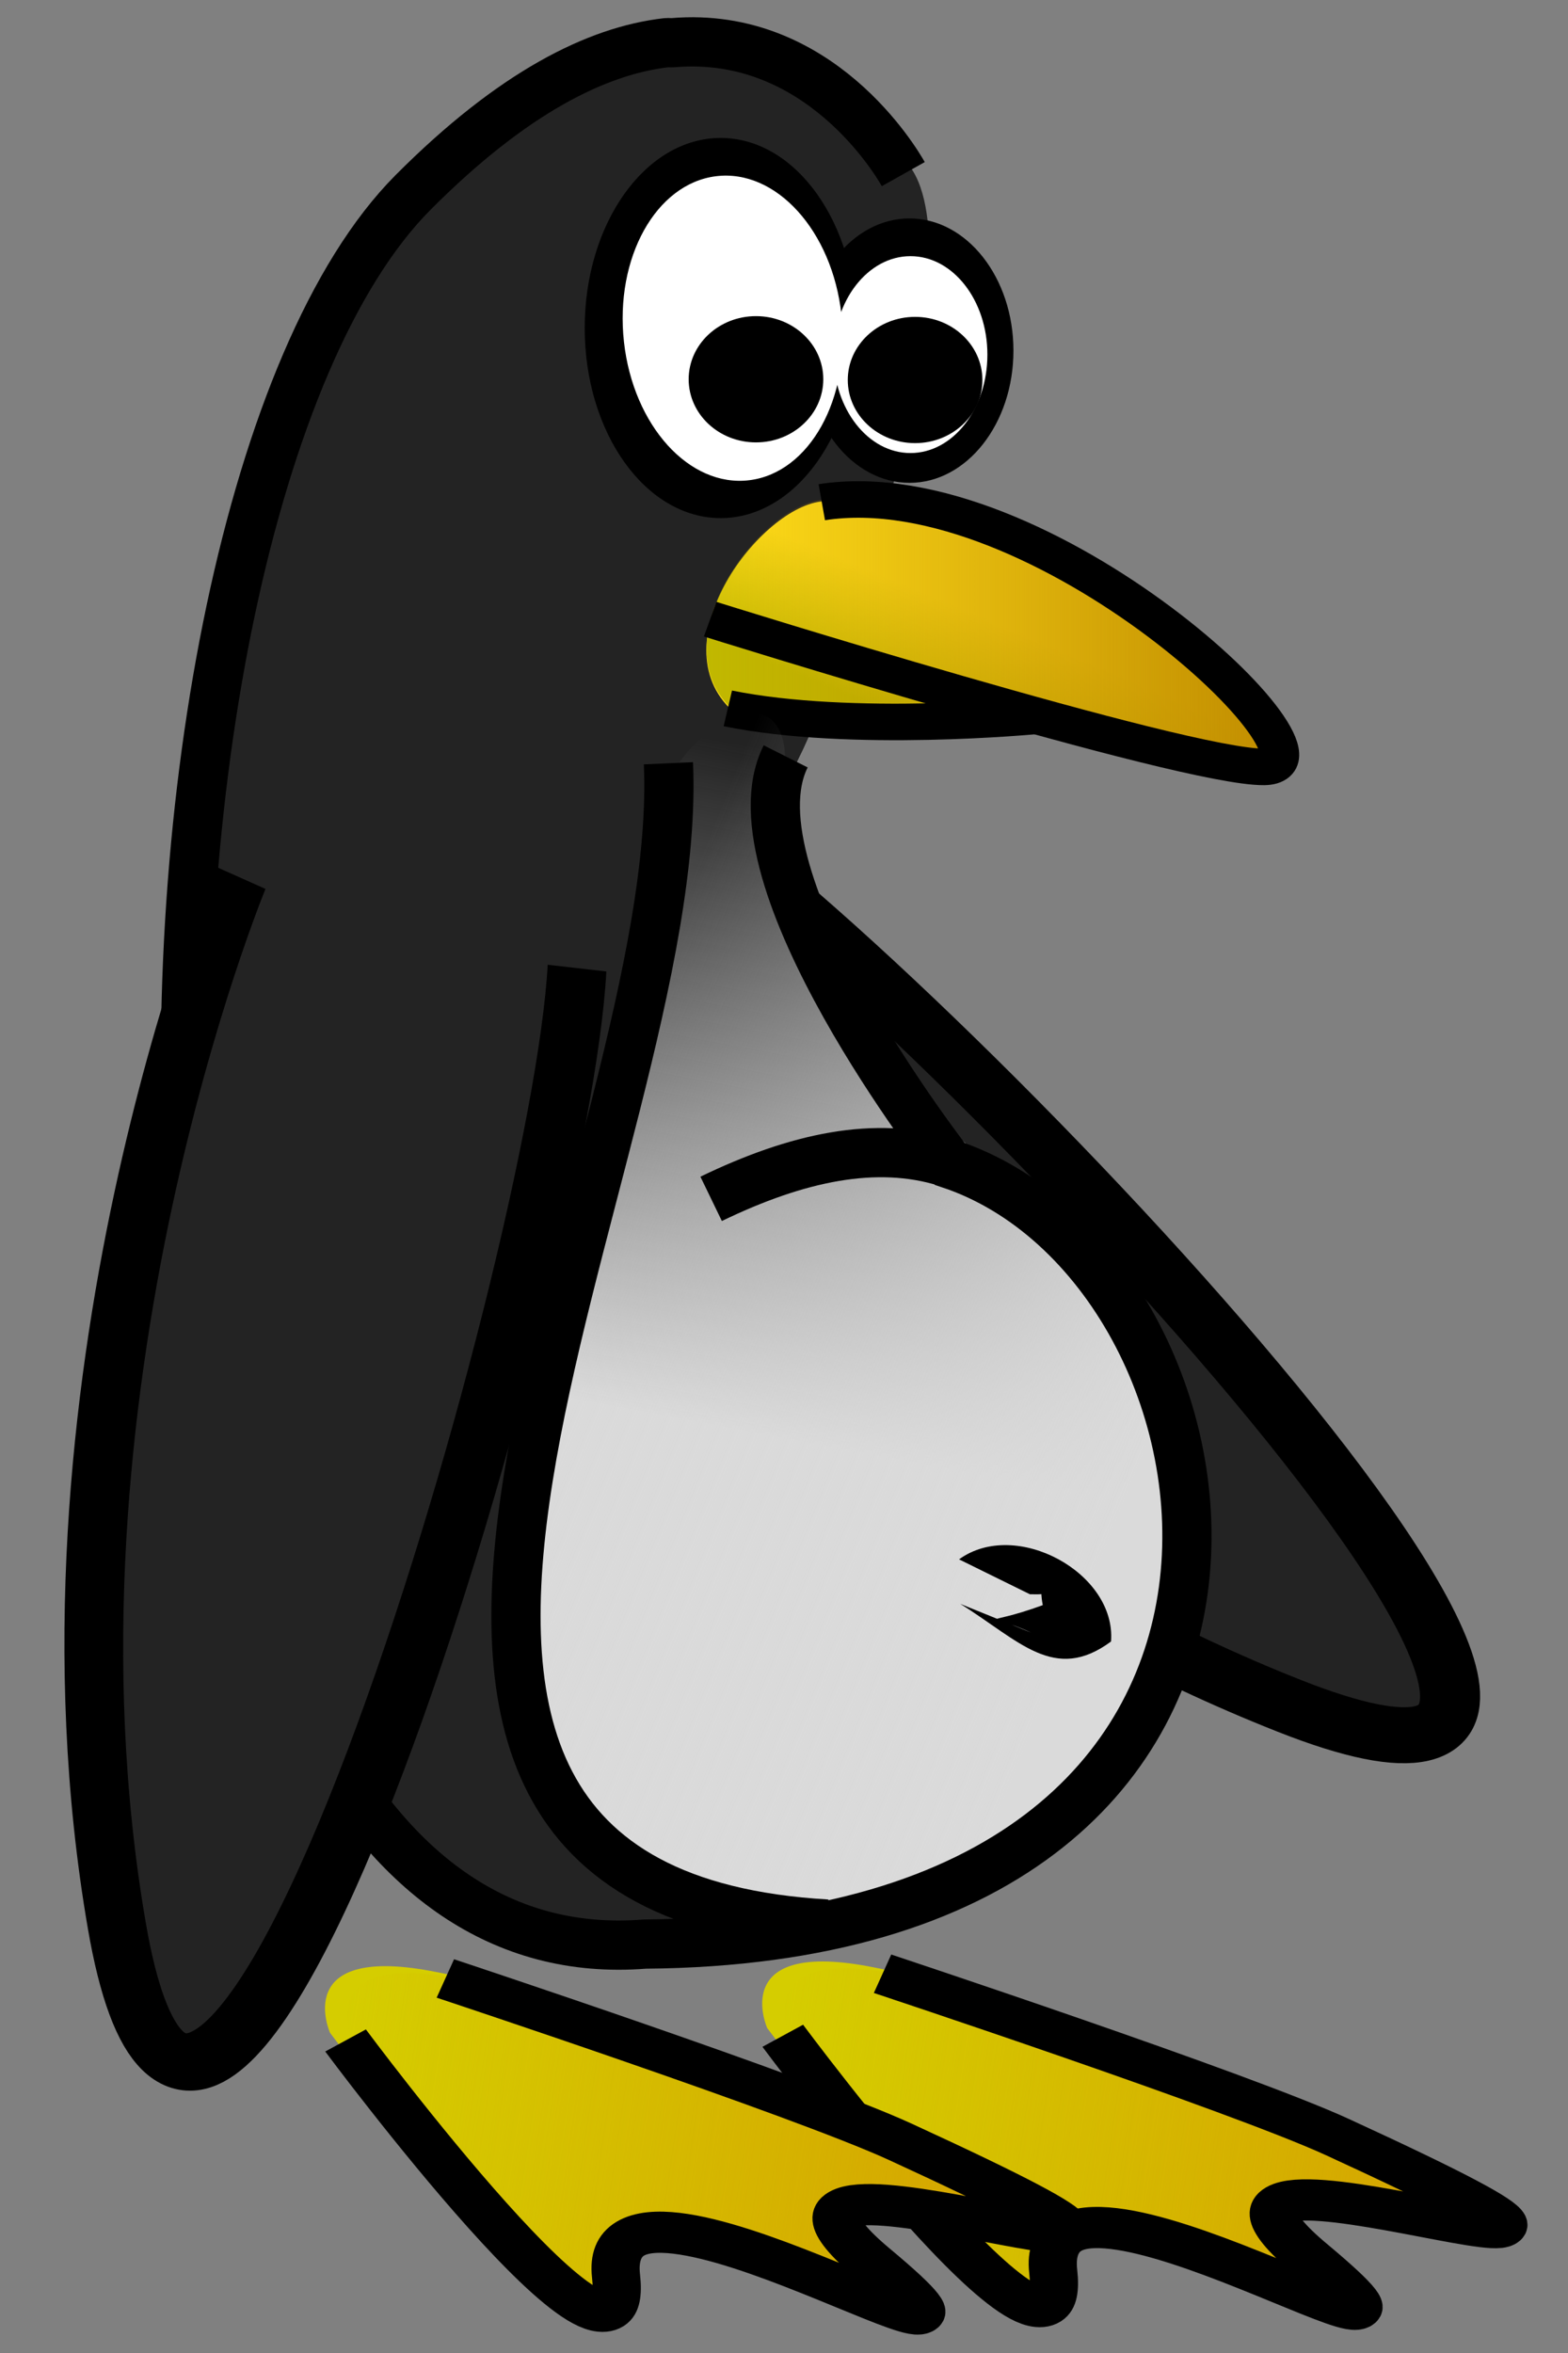 <?xml version="1.0" encoding="UTF-8" standalone="no"?>
<!-- Created with Inkscape (http://www.inkscape.org/) -->
<svg
   xmlns:dc="http://purl.org/dc/elements/1.1/"
   xmlns:cc="http://web.resource.org/cc/"
   xmlns:rdf="http://www.w3.org/1999/02/22-rdf-syntax-ns#"
   xmlns:svg="http://www.w3.org/2000/svg"
   xmlns="http://www.w3.org/2000/svg"
   xmlns:xlink="http://www.w3.org/1999/xlink"
   xmlns:sodipodi="http://inkscape.sourceforge.net/DTD/sodipodi-0.dtd"
   xmlns:inkscape="http://www.inkscape.org/namespaces/inkscape"
   width="28px"
   height="42px"
   id="svg1"
   sodipodi:version="0.32"
   inkscape:version="0.43"
   sodipodi:docbase="/home/yekcim/Mes dessins/Skins wormux/[manchot]=tuxteam"
   sodipodi:docname="manchot.svg"
   inkscape:export-filename="/home/yekcim/Desktop/manchot_skin/manchot.png"
   inkscape:export-xdpi="72.000000"
   inkscape:export-ydpi="72.000000"
   inkscape:output_extension="org.inkscape.output.svg.inkscape">
  <rect width="100%" height="100%" fill="#808080" stroke="none"/>
  <defs
     id="defs3">
    <linearGradient
       inkscape:collect="always"
       id="linearGradient30543">
      <stop
         style="stop-color:#d5a100;stop-opacity:1;"
         offset="0"
         id="stop30545" />
      <stop
         style="stop-color:#d5a100;stop-opacity:0;"
         offset="1"
         id="stop30547" />
    </linearGradient>
    <linearGradient
       inkscape:collect="always"
       id="linearGradient29775">
      <stop
         style="stop-color:#c18d00;stop-opacity:1;"
         offset="0"
         id="stop29777" />
      <stop
         style="stop-color:#c18d00;stop-opacity:0;"
         offset="1"
         id="stop29779" />
    </linearGradient>
    <linearGradient
       inkscape:collect="always"
       id="linearGradient29767">
      <stop
         style="stop-color:#c1b800;stop-opacity:1;"
         offset="0"
         id="stop29769" />
      <stop
         style="stop-color:#c1b800;stop-opacity:0;"
         offset="1"
         id="stop29771" />
    </linearGradient>
    <defs
       id="defs1062">
      <linearGradient
         inkscape:collect="always"
         id="linearGradient10630">
        <stop
           style="stop-color:#616161;stop-opacity:1;"
           offset="0"
           id="stop10631" />
        <stop
           style="stop-color:#616161;stop-opacity:0;"
           offset="1"
           id="stop10632" />
      </linearGradient>
      <linearGradient
         inkscape:collect="always"
         id="linearGradient10560">
        <stop
           style="stop-color:#000000;stop-opacity:1;"
           offset="0"
           id="stop10561" />
        <stop
           style="stop-color:#000000;stop-opacity:0;"
           offset="1"
           id="stop10562" />
      </linearGradient>
      <linearGradient
         inkscape:collect="always"
         id="linearGradient15046">
        <stop
           style="stop-color:#dadada;stop-opacity:1;"
           offset="0"
           id="stop15047" />
        <stop
           style="stop-color:#dadada;stop-opacity:0;"
           offset="1"
           id="stop15048" />
      </linearGradient>
      <linearGradient
         id="linearGradient13777">
        <stop
           offset="0"
           style="stop-color:#d17d00;stop-opacity:1;"
           id="stop13779" />
        <stop
           offset="1"
           style="stop-color:#a7b135;stop-opacity:0;"
           id="stop13778" />
      </linearGradient>
      <linearGradient
         id="linearGradient11847">
        <stop
           offset="0"
           style="stop-color:#000000;stop-opacity:1;"
           id="stop11849" />
        <stop
           offset="1"
           style="stop-color:#000000;stop-opacity:0;"
           id="stop11848" />
      </linearGradient>
      <linearGradient
         id="linearGradient6187">
        <stop
           style="stop-color:#2e1b0b;stop-opacity:1;"
           offset="0"
           id="stop6188" />
        <stop
           style="stop-color:#431e00;stop-opacity:0;"
           offset="1"
           id="stop6189" />
      </linearGradient>
      <linearGradient
         inkscape:collect="always"
         id="linearGradient4909">
        <stop
           style="stop-color:#000000;stop-opacity:1;"
           offset="0"
           id="stop4910" />
        <stop
           style="stop-color:#000000;stop-opacity:0;"
           offset="1"
           id="stop4911" />
      </linearGradient>
      <linearGradient
         id="linearGradient1780">
        <stop
           style="stop-color:#454545;stop-opacity:1;"
           offset="0"
           id="stop1781" />
        <stop
           style="stop-color:#ffffff;stop-opacity:0;"
           offset="1"
           id="stop1782" />
      </linearGradient>
      <linearGradient
         id="linearGradient3869">
        <stop
           offset="0"
           style="stop-color:#d2dd2e;stop-opacity:1;"
           id="stop3872" />
        <stop
           offset="0.761"
           style="stop-color:#b3b96d;stop-opacity:0.656;"
           id="stop3871" />
        <stop
           offset="1"
           style="stop-color:#b1b952;stop-opacity:0;"
           id="stop3870" />
      </linearGradient>
      <linearGradient
         inkscape:collect="always"
         xlink:href="#linearGradient9217"
         id="linearGradient3799"
         gradientUnits="userSpaceOnUse"
         gradientTransform="matrix(0.113,0,0,0.115,26.434,157.176)"
         x1="4373.305"
         y1="319.335"
         x2="96.983"
         y2="2708.214" />
      <linearGradient
         inkscape:collect="always"
         xlink:href="#linearGradient7337"
         id="linearGradient3800"
         gradientUnits="userSpaceOnUse"
         gradientTransform="matrix(0.231,0,0,7.644947e-2,26.552,129.555)"
         x1="862.165"
         y1="2479.594"
         x2="1523.372"
         y2="2479.594" />
      <linearGradient
         inkscape:collect="always"
         xlink:href="#linearGradient5442"
         id="linearGradient3801"
         gradientUnits="userSpaceOnUse"
         gradientTransform="matrix(0.163,0,0,7.648058e-2,75.53,161.805)"
         x1="580.228"
         y1="2173.317"
         x2="1782.037"
         y2="1630.204" />
      <radialGradient
         inkscape:collect="always"
         xlink:href="#linearGradient5442"
         id="radialGradient3802"
         gradientUnits="userSpaceOnUse"
         gradientTransform="matrix(0.16,0,0,7.785591e-2,363.092,173.858)"
         cx="-606.797"
         cy="1573.44"
         fx="-606.797"
         fy="1573.44"
         r="739.705" />
      <linearGradient
         inkscape:collect="always"
         xlink:href="#linearGradient21707"
         id="linearGradient3803"
         gradientUnits="userSpaceOnUse"
         gradientTransform="scale(0.66,1.515)"
         x1="4848.597"
         y1="3945.112"
         x2="5625.465"
         y2="1720.94" />
      <linearGradient
         inkscape:collect="always"
         xlink:href="#linearGradient7337"
         id="linearGradient3804"
         gradientUnits="userSpaceOnUse"
         gradientTransform="matrix(0.237,0,0,0.208,-2451.443,4783.687)"
         x1="-7797.742"
         y1="5021.473"
         x2="-352.84"
         y2="1184.903" />
      <linearGradient
         inkscape:collect="always"
         xlink:href="#linearGradient7337"
         id="linearGradient3805"
         gradientUnits="userSpaceOnUse"
         gradientTransform="matrix(0.237,0,0,0.208,-2451.443,4783.687)"
         x1="-7797.742"
         y1="5021.473"
         x2="-352.84"
         y2="1184.903" />
      <defs
         id="defs3745">
        <linearGradient
           id="linearGradient22333"
           x1="0"
           y1="0.5"
           x2="1"
           y2="0.5"
           gradientUnits="objectBoundingBox"
           spreadMethod="pad"
           xlink:href="#linearGradient13777" />
        <linearGradient
           id="linearGradient21707">
          <stop
             style="stop-color:#ffffff;stop-opacity:1;"
             offset="0"
             id="stop21708" />
          <stop
             style="stop-color:#a7b135;stop-opacity:0;"
             offset="1"
             id="stop21709" />
        </linearGradient>
        <linearGradient
           inkscape:collect="always"
           id="linearGradient9217"
           x1="0"
           y1="0.5"
           x2="1"
           y2="0.5"
           gradientUnits="objectBoundingBox"
           spreadMethod="pad"
           xlink:href="#linearGradient11847" />
        <linearGradient
           id="linearGradient8584">
          <stop
             style="stop-color:#000000;stop-opacity:1;"
             offset="0"
             id="stop8585" />
          <stop
             style="stop-color:#cece4c;stop-opacity:0;"
             offset="1"
             id="stop8586" />
        </linearGradient>
        <linearGradient
           id="linearGradient7337">
          <stop
             style="stop-color:#b1b12f;stop-opacity:1;"
             offset="0"
             id="stop7338" />
          <stop
             style="stop-color:#cece4c;stop-opacity:0;"
             offset="1"
             id="stop7339" />
        </linearGradient>
        <linearGradient
           id="linearGradient5442"
           x1="0"
           y1="0.5"
           x2="1"
           y2="0.5"
           gradientUnits="objectBoundingBox"
           spreadMethod="pad"
           xlink:href="#linearGradient3869" />
      </defs>
      <sodipodi:namedview
         id="namedview3772"
         pagecolor="#ffffff"
         bordercolor="#666666"
         borderopacity="1.0"
         inkscape:pageopacity="0.0"
         inkscape:pageshadow="2"
         inkscape:zoom="0.80057989"
         inkscape:cx="297.63780"
         inkscape:cy="420.94487"
         inkscape:current-layer="layer1"
         inkscape:window-width="1440"
         inkscape:window-height="851"
         inkscape:window-x="0"
         inkscape:window-y="27"
         showguides="true"
         inkscape:guide-bbox="true" />
      <linearGradient
         inkscape:collect="always"
         xlink:href="#linearGradient4909"
         id="linearGradient6167"
         gradientUnits="userSpaceOnUse"
         gradientTransform="scale(0.892,1.121)"
         x1="-148.78"
         y1="106.319"
         x2="-160.149"
         y2="-66.932" />
      <linearGradient
         inkscape:collect="always"
         xlink:href="#linearGradient10560"
         id="linearGradient10563"
         gradientTransform="matrix(0.915,0.128,-0.15,1.071,19.549,-8.453)"
         x1="698.545"
         y1="69.853"
         x2="758.312"
         y2="359.097"
         gradientUnits="userSpaceOnUse" />
      <linearGradient
         inkscape:collect="always"
         xlink:href="#linearGradient10560"
         id="linearGradient10578"
         gradientUnits="userSpaceOnUse"
         gradientTransform="matrix(0.915,0.128,-0.15,1.071,0,0)"
         x1="647.371"
         y1="96.895"
         x2="770.592"
         y2="342.743" />
      <linearGradient
         inkscape:collect="always"
         xlink:href="#linearGradient4909"
         id="linearGradient10604"
         gradientUnits="userSpaceOnUse"
         gradientTransform="scale(0.892,1.121)"
         x1="-148.78"
         y1="106.319"
         x2="-160.149"
         y2="-66.932" />
      <linearGradient
         inkscape:collect="always"
         xlink:href="#linearGradient10630"
         id="linearGradient10633"
         gradientTransform="scale(0.884,1.132)"
         x1="-164.592"
         y1="105.155"
         x2="-154.146"
         y2="3.678"
         gradientUnits="userSpaceOnUse" />
      <linearGradient
         inkscape:collect="always"
         xlink:href="#linearGradient10630"
         id="linearGradient10647"
         gradientUnits="userSpaceOnUse"
         gradientTransform="scale(0.884,1.132)"
         x1="-164.592"
         y1="105.155"
         x2="-154.146"
         y2="3.678" />
      <radialGradient
         inkscape:collect="always"
         xlink:href="#linearGradient1780"
         id="radialGradient5568"
         gradientUnits="userSpaceOnUse"
         gradientTransform="matrix(-0.663,1.058,1.331,0.59,-891.791,666.425)"
         cx="-446.725"
         cy="218.61"
         fx="-446.725"
         fy="218.61"
         r="308.81" />
      <linearGradient
         inkscape:collect="always"
         xlink:href="#linearGradient10630"
         id="linearGradient4391"
         gradientUnits="userSpaceOnUse"
         gradientTransform="matrix(0.437,-0.48,0.615,0.558,723.073,-61.92)"
         x1="-164.592"
         y1="105.155"
         x2="-154.146"
         y2="3.678" />
    </defs>
    <linearGradient
       inkscape:collect="always"
       xlink:href="#linearGradient29767"
       id="linearGradient29790"
       gradientUnits="userSpaceOnUse"
       x1="469.229"
       y1="195.67"
       x2="466.853"
       y2="190.318" />
    <linearGradient
       inkscape:collect="always"
       xlink:href="#linearGradient29775"
       id="linearGradient29792"
       gradientUnits="userSpaceOnUse"
       x1="452.242"
       y1="191.62"
       x2="477.798"
       y2="191.62" />
    <linearGradient
       inkscape:collect="always"
       xlink:href="#linearGradient30543"
       id="linearGradient30600"
       gradientUnits="userSpaceOnUse"
       gradientTransform="matrix(0.797,-9.99664e-2,0.108,0.857,57.479,52.256)"
       x1="445.32"
       y1="185.407"
       x2="483.651"
       y2="185.407" />
    <linearGradient
       inkscape:collect="always"
       xlink:href="#linearGradient30543"
       id="linearGradient30626"
       gradientUnits="userSpaceOnUse"
       gradientTransform="matrix(0.797,-9.99664e-2,0.108,0.857,57.479,52.256)"
       x1="445.32"
       y1="185.407"
       x2="483.651"
       y2="185.407" />
    <linearGradient
       inkscape:collect="always"
       xlink:href="#linearGradient15046"
       id="linearGradient9368"
       gradientUnits="userSpaceOnUse"
       gradientTransform="matrix(-7.748807e-2,0,0,0.115,-17.755,-4.002)"
       x1="441.73"
       y1="303.185"
       x2="428.488"
       y2="198.181" />
    <linearGradient
       inkscape:collect="always"
       xlink:href="#linearGradient15046"
       id="linearGradient9370"
       gradientUnits="userSpaceOnUse"
       gradientTransform="matrix(-7.748807e-2,0,0,0.115,-17.474,-4.177)"
       x1="393.51"
       y1="308.619"
       x2="509.586"
       y2="239.18" />
  </defs>
  <sodipodi:namedview
     id="base"
     pagecolor="#ffffff"
     bordercolor="#666666"
     borderopacity="1.0"
     inkscape:pageopacity="0.0"
     inkscape:pageshadow="2"
     inkscape:zoom="15.571429"
     inkscape:cx="14.000000"
     inkscape:cy="21.000000"
     inkscape:current-layer="g1160"
     inkscape:window-width="1440"
     inkscape:window-height="826"
     inkscape:window-x="0"
     inkscape:window-y="26" />
  <g
     id="g1160"
     inkscape:groupmode="layer"
     inkscape:label="Layer 1"
     style="display:inline">
    <g
       style="display:inline"
       id="g31394"
       transform="matrix(-0.378,-0.12,-0.131,0.353,202.039,32.917)">
      <path
         sodipodi:nodetypes="csc"
         id="path31396"
         d="M 464.512,106.89 C 450.179,113.24 400.39,139.911 425.428,138.096 C 450.466,136.281 472.195,120.926 472.195,120.926"
         style="fill:#232323;fill-opacity:1;fill-rule:evenodd;stroke:none;stroke-width:2.375;stroke-linecap:butt;stroke-linejoin:miter;stroke-miterlimit:4;stroke-dasharray:none;stroke-opacity:1;display:inline" />
      <path
         sodipodi:nodetypes="csc"
         id="path31398"
         d="M 465.755,106.357 C 452.045,110.478 400.803,139.585 425.842,137.77 C 450.88,135.955 472.609,120.6 472.609,120.6"
         style="fill:none;fill-opacity:0.75;fill-rule:evenodd;stroke:#000000;stroke-width:2.681;stroke-linecap:butt;stroke-linejoin:miter;stroke-miterlimit:4;stroke-dasharray:none;stroke-opacity:1;display:inline" />
    </g>
    <g
       style="display:inline"
       id="g30592"
       transform="matrix(-0.436,0,0,0.373,215.511,-22.961)">
      <path
         sodipodi:nodetypes="ccsssz"
         id="path30594"
         d="M 458.782,155.642 C 464.46,154.431 462.869,158.609 462.869,158.609 C 462.869,158.609 451.088,177.145 451.792,169.885 C 452.496,162.625 433.178,177.173 441.271,169.273 C 449.364,161.372 420.95,173.77 440.157,163.455 C 444.162,161.304 453.104,156.853 458.782,155.642 z "
         style="fill:#d5cd00;fill-opacity:1;fill-rule:evenodd;stroke:none;stroke-width:2.067;stroke-linecap:butt;stroke-linejoin:miter;stroke-miterlimit:4;stroke-dasharray:none;stroke-opacity:1;display:inline" />
      <path
         sodipodi:nodetypes="ccsssz"
         id="path30596"
         d="M 457.865,155.97 C 463.543,154.759 461.952,158.937 461.952,158.937 C 461.952,158.937 450.171,177.473 450.875,170.213 C 451.579,162.953 432.261,177.502 440.354,169.601 C 448.447,161.7 420.033,174.098 439.24,163.783 C 443.245,161.633 452.187,157.182 457.865,155.97 z "
         style="fill:url(#linearGradient30600);fill-opacity:1;fill-rule:evenodd;stroke:none;stroke-width:2.067;stroke-linecap:butt;stroke-linejoin:miter;stroke-miterlimit:4;stroke-dasharray:none;stroke-opacity:1;display:inline" />
      <path
         sodipodi:nodetypes="csssc"
         id="path30598"
         d="M 462.232,158.977 C 462.232,158.977 450.451,177.512 451.155,170.252 C 451.859,162.992 432.541,177.541 440.634,169.64 C 448.727,161.74 420.313,174.138 439.52,163.823 C 443.525,161.672 458.145,156.01 458.145,156.01"
         style="fill:none;fill-opacity:0.75;fill-rule:evenodd;stroke:#000000;stroke-width:1.972;stroke-linecap:butt;stroke-linejoin:miter;stroke-miterlimit:4;stroke-dasharray:none;stroke-opacity:1" />
    </g>
    <g
       id="g30587"
       transform="matrix(-0.436,0,0,0.373,207.704,-22.877)">
      <path
         sodipodi:nodetypes="ccsssz"
         id="path30564"
         d="M 458.782,155.642 C 464.46,154.431 462.869,158.609 462.869,158.609 C 462.869,158.609 451.088,177.145 451.792,169.885 C 452.496,162.625 433.178,177.173 441.271,169.273 C 449.364,161.372 420.95,173.77 440.157,163.455 C 444.162,161.304 453.104,156.853 458.782,155.642 z "
         style="fill:#d5cd00;fill-opacity:1;fill-rule:evenodd;stroke:none;stroke-width:2.067;stroke-linecap:butt;stroke-linejoin:miter;stroke-miterlimit:4;stroke-dasharray:none;stroke-opacity:1;display:inline" />
      <path
         sodipodi:nodetypes="ccsssz"
         id="path30566"
         d="M 457.865,155.97 C 463.543,154.759 461.952,158.937 461.952,158.937 C 461.952,158.937 450.171,177.473 450.875,170.213 C 451.579,162.953 432.261,177.502 440.354,169.601 C 448.447,161.7 420.033,174.098 439.24,163.783 C 443.245,161.633 452.187,157.182 457.865,155.97 z "
         style="fill:url(#linearGradient30626);fill-opacity:1;fill-rule:evenodd;stroke:none;stroke-width:2.067;stroke-linecap:butt;stroke-linejoin:miter;stroke-miterlimit:4;stroke-dasharray:none;stroke-opacity:1;display:inline" />
      <path
         sodipodi:nodetypes="csssc"
         id="path30568"
         d="M 462.232,158.977 C 462.232,158.977 450.451,177.512 451.155,170.252 C 451.859,162.992 432.541,177.541 440.634,169.64 C 448.727,161.74 420.313,174.138 439.52,163.823 C 443.525,161.672 458.145,156.01 458.145,156.01"
         style="fill:none;fill-opacity:0.75;fill-rule:evenodd;stroke:#000000;stroke-width:1.972;stroke-linecap:butt;stroke-linejoin:miter;stroke-miterlimit:4;stroke-dasharray:none;stroke-opacity:1" />
    </g>
    <g
       inkscape:label="Layer 1"
       id="g29199"
       transform="matrix(-0.8,0,0,0.8,372.626,-77.805)" />
    <g
       id="g29315"
       inkscape:label="Layer 1"
       transform="matrix(-0.8,0,0,0.8,1530.027,255.126)" />
    <g
       inkscape:label="Layer 1"
       id="g29317"
       transform="matrix(-0.8,0,0,0.8,2197.244,222.64)" />
    <g
       inkscape:label="Layer 1"
       id="g3589"
       transform="matrix(-0.757,0,0,0.76,343.235,-58.62)" />
    <g
       id="g3591"
       inkscape:label="Layer 1"
       transform="matrix(-0.757,0,0,0.76,1438.565,257.719)" />
    <g
       inkscape:label="Layer 1"
       id="g3593"
       transform="matrix(-0.757,0,0,0.76,2070.001,226.852)" />
    <path
       style="fill:#232323;fill-opacity:1;fill-rule:evenodd;stroke:none;stroke-width:0.927;stroke-linecap:butt;stroke-linejoin:miter;stroke-miterlimit:4;stroke-dasharray:none;stroke-opacity:1;display:inline"
       d="M 14.239,13.585 C 15.321,11.43 17.421,4.586 16.255,2.982 C 15.035,1.303 11.792,-1.293 7.376,3.435 C 1.755,9.453 1.189,35.522 11.516,34.701 C 24.375,34.599 22.48,22.607 16.958,20.775 C 16.958,20.775 13.157,15.739 14.239,13.585 z M 16.899,20.746 C 15.643,20.354 14.234,20.656 12.699,21.399"
       id="path3596"
       sodipodi:nodetypes="czsccscc" />
    <g
       id="g30602"
       transform="matrix(-0.4,0,0,0.373,192.344,-22.466)">
      <path
         style="fill:#000000;fill-opacity:1;fill-rule:nonzero;stroke:#0f0f0f;stroke-width:0;stroke-miterlimit:4;stroke-opacity:1"
         d="M 454.757,75.928 C 454.757,80.949 452.038,85.024 448.687,85.024 C 445.337,85.024 442.618,80.949 442.618,75.928 C 442.618,70.907 445.337,66.832 448.687,66.832 C 452.038,66.832 454.757,70.907 454.757,75.928 z "
         id="path3019" />
      <path
         style="fill:#000000;fill-opacity:1;fill-rule:nonzero;stroke:#0f0f0f;stroke-width:0;stroke-miterlimit:4;stroke-opacity:1"
         d="M 444.897,77.01 C 444.897,80.503 442.818,83.337 440.257,83.337 C 437.696,83.337 435.617,80.503 435.617,77.01 C 435.617,73.517 437.696,70.683 440.257,70.683 C 442.818,70.683 444.897,73.517 444.897,77.01 z "
         id="path3020" />
      <path
         style="fill:#ffffff;fill-opacity:1;fill-rule:nonzero;stroke:#0f0f0f;stroke-width:0;stroke-miterlimit:4;stroke-opacity:1"
         d="M 443.647,77.2 C 443.647,79.801 442.109,81.911 440.214,81.911 C 438.318,81.911 436.78,79.801 436.78,77.2 C 436.78,74.6 438.318,72.489 440.214,72.489 C 442.109,72.489 443.647,74.6 443.647,77.2 z "
         id="path3021" />
      <path
         style="fill:#ffffff;fill-opacity:1;fill-rule:nonzero;stroke:#0f0f0f;stroke-width:0;stroke-miterlimit:4;stroke-opacity:1"
         d="M 453.005,76.588 C 452.591,80.602 450.081,83.569 447.401,83.21 C 444.721,82.851 442.881,79.302 443.295,75.287 C 443.708,71.272 446.219,68.305 448.899,68.664 C 451.579,69.023 453.419,72.573 453.005,76.588 z "
         id="path3643" />
      <path
         style="fill:#000000;fill-opacity:1;fill-rule:nonzero;stroke:#0f0f0f;stroke-width:0;stroke-miterlimit:4;stroke-opacity:1"
         d="M 450.116,78.38 C 450.116,80.048 448.77,81.401 447.111,81.401 C 445.452,81.401 444.106,80.048 444.106,78.38 C 444.106,76.713 445.452,75.359 447.111,75.359 C 448.77,75.359 450.116,76.713 450.116,78.38 z "
         id="path3644" />
      <path
         style="fill:#000000;fill-opacity:1;fill-rule:nonzero;stroke:#0f0f0f;stroke-width:0;stroke-miterlimit:4;stroke-opacity:1;display:inline"
         d="M 443.013,78.415 C 443.013,80.083 441.666,81.436 440.008,81.436 C 438.349,81.436 437.003,80.083 437.003,78.415 C 437.003,76.748 438.349,75.394 440.008,75.394 C 441.666,75.394 443.013,76.748 443.013,78.415 z "
         id="path4706" />
    </g>
    <g
       id="g29783"
       transform="matrix(-0.4,0,0,0.373,203.728,-60.204)">
      <path
         sodipodi:nodetypes="csssc"
         id="path29721"
         d="M 476.446,195.586 C 480.053,192.435 475.548,185.788 472.672,185.405 C 462.784,184.091 448.965,198.027 452.926,198.073 C 454.717,198.094 458.852,196.94 463.228,195.589 C 467.605,194.238 473.689,196.355 476.446,195.586 z "
         style="opacity:1;fill:#ffdd19;fill-opacity:1;fill-rule:evenodd;stroke:none;stroke-width:1.748;stroke-linecap:butt;stroke-linejoin:miter;stroke-miterlimit:4;stroke-dasharray:none;stroke-opacity:1;display:inline" />
      <path
         sodipodi:nodetypes="csssc"
         id="path29723"
         d="M 476.436,195.528 C 480.044,192.377 475.539,185.73 472.662,185.348 C 462.774,184.033 448.956,197.969 452.916,198.015 C 454.707,198.036 458.842,196.882 463.219,195.531 C 467.595,194.18 473.68,196.297 476.436,195.528 z "
         style="opacity:1;fill:url(#linearGradient29790);fill-opacity:1;fill-rule:evenodd;stroke:none;stroke-width:1.748;stroke-linecap:butt;stroke-linejoin:miter;stroke-miterlimit:4;stroke-dasharray:none;stroke-opacity:1;display:inline" />
      <path
         sodipodi:nodetypes="csssc"
         id="path29741"
         d="M 476.457,195.51 C 480.065,192.359 475.56,185.712 472.683,185.33 C 462.796,184.015 448.977,197.951 452.938,197.997 C 454.728,198.018 458.863,196.864 463.24,195.513 C 467.617,194.162 473.701,196.279 476.457,195.51 z "
         style="opacity:1;fill:url(#linearGradient29792);fill-opacity:1;fill-rule:evenodd;stroke:none;stroke-width:1.748;stroke-linecap:butt;stroke-linejoin:miter;stroke-miterlimit:4;stroke-dasharray:none;stroke-opacity:1;display:inline" />
      <path
         sodipodi:nodetypes="csc"
         id="path29552"
         d="M 472.633,185.437 C 462.792,183.808 448.927,198.058 452.887,198.104 C 456.469,198.146 477.617,191.035 477.617,191.035"
         style="fill:none;fill-opacity:0.75;fill-rule:evenodd;stroke:#000000;stroke-width:1.748;stroke-linecap:butt;stroke-linejoin:miter;stroke-miterlimit:4;stroke-dasharray:none;stroke-opacity:1" />
      <path
         sodipodi:nodetypes="cs"
         id="path29554"
         d="M 463.108,195.665 C 463.108,195.665 471.314,196.51 476.828,195.304"
         style="fill:none;fill-opacity:0.75;fill-rule:evenodd;stroke:#000000;stroke-width:1.748;stroke-linecap:butt;stroke-linejoin:miter;stroke-miterlimit:4;stroke-dasharray:none;stroke-opacity:1" />
    </g>
    <g
       id="g9364"
       transform="translate(68.153,-4.769)">
      <path
         sodipodi:nodetypes="czzccccz"
         id="path4459"
         d="M -47.317,34.659 C -48.46,38.068 -51.264,38.968 -53.584,38.934 C -55.96,38.9 -58.392,38.46 -59.031,34.499 C -59.667,30.547 -57.297,25.894 -56.247,18.759 C -55.616,17.46 -54.331,17.22 -54.417,18.644 C -54.562,20.294 -53.43,22.444 -52.351,23.828 C -51.984,24.409 -51.844,24.871 -50.736,25.729 C -47.807,27.338 -46.174,31.249 -47.317,34.659 z "
         style="fill:url(#linearGradient9368);fill-opacity:1;fill-rule:evenodd;stroke:none;stroke-width:0.25pt;stroke-linecap:butt;stroke-linejoin:miter;stroke-opacity:1" />
      <path
         sodipodi:nodetypes="czzccccz"
         id="path8487"
         d="M -47.037,34.483 C -48.18,37.893 -50.983,38.792 -53.303,38.758 C -55.68,38.724 -58.112,38.285 -58.75,34.324 C -59.387,30.372 -57.017,25.718 -55.966,18.584 C -55.335,17.284 -54.051,17.045 -54.137,18.469 C -54.282,20.119 -53.15,22.269 -52.071,23.652 C -51.703,24.233 -51.564,24.695 -50.456,25.553 C -47.527,27.162 -45.894,31.074 -47.037,34.483 z "
         style="fill:url(#linearGradient9370);fill-opacity:1;fill-rule:evenodd;stroke:none;stroke-width:0.25pt;stroke-linecap:butt;stroke-linejoin:miter;stroke-opacity:1;display:inline" />
    </g>
    <path
       style="fill:none;fill-opacity:0.75;fill-rule:evenodd;stroke:#000000;stroke-width:0.879;stroke-linecap:butt;stroke-linejoin:miter;stroke-miterlimit:4;stroke-dasharray:none;stroke-opacity:1"
       d="M 11.936,13.624 C 12.248,20.615 4.011,33.721 14.767,34.344"
       id="path6347"
       sodipodi:nodetypes="cs" />
    <path
       style="fill:none;fill-opacity:1;fill-rule:evenodd;stroke:#000000;stroke-width:0.879;stroke-linecap:butt;stroke-linejoin:miter;stroke-miterlimit:4;stroke-dasharray:none;stroke-opacity:1;display:inline"
       d="M 16.13,3.108 C 16.01,2.894 14.622,0.541 12.019,0.762 C 11.979,0.766 11.941,0.758 11.901,0.762 C 10.661,0.904 9.157,1.647 7.376,3.435 C 1.565,9.268 1.189,35.522 11.516,34.701 C 24.375,34.599 22.48,22.607 16.958,20.775 C 16.958,20.775 12.948,15.655 14.03,13.501 M 16.899,20.746 C 15.643,20.354 14.234,20.656 12.699,21.399"
       id="path3594"
       sodipodi:nodetypes="cscsccscc" />
    <path
       style="fill:#000000;fill-opacity:1;fill-rule:nonzero;stroke:none;stroke-width:1pt;stroke-linecap:butt;stroke-linejoin:miter;stroke-opacity:1;display:inline"
       d="M 18.392,28.457 C 20.021,28.5 18.376,27.405 18.621,28.651 C 17.512,29.058 17.577,28.754 18.412,29.141 L 17.147,28.628 C 18.198,29.281 18.826,30.05 19.84,29.3 C 19.935,28.073 18.138,27.098 17.126,27.834 L 18.392,28.457 z "
       id="path3604" />
    <g
       id="g31382"
       transform="matrix(-9.318273e-2,-0.376,-0.38,6.639187e-2,94.12,185.343)">
      <g
         id="g31400">
        <path
           style="fill:#232323;fill-opacity:1;fill-rule:evenodd;stroke:none;stroke-width:2.375;stroke-linecap:butt;stroke-linejoin:miter;stroke-miterlimit:4;stroke-dasharray:none;stroke-opacity:1;display:inline"
           d="M 464.512,106.89 C 450.179,113.24 400.39,139.911 425.428,138.096 C 450.466,136.281 472.195,120.926 472.195,120.926"
           id="path31364"
           sodipodi:nodetypes="csc" />
        <path
           style="fill:none;fill-opacity:0.75;fill-rule:evenodd;stroke:#000000;stroke-width:2.681;stroke-linecap:butt;stroke-linejoin:miter;stroke-miterlimit:4;stroke-dasharray:none;stroke-opacity:1;display:inline"
           d="M 465.755,106.357 C 452.045,110.478 400.803,139.585 425.842,137.77 C 450.88,135.955 472.609,120.6 472.609,120.6"
           id="path31366"
           sodipodi:nodetypes="csc" />
      </g>
    </g>
  </g>
</svg>
